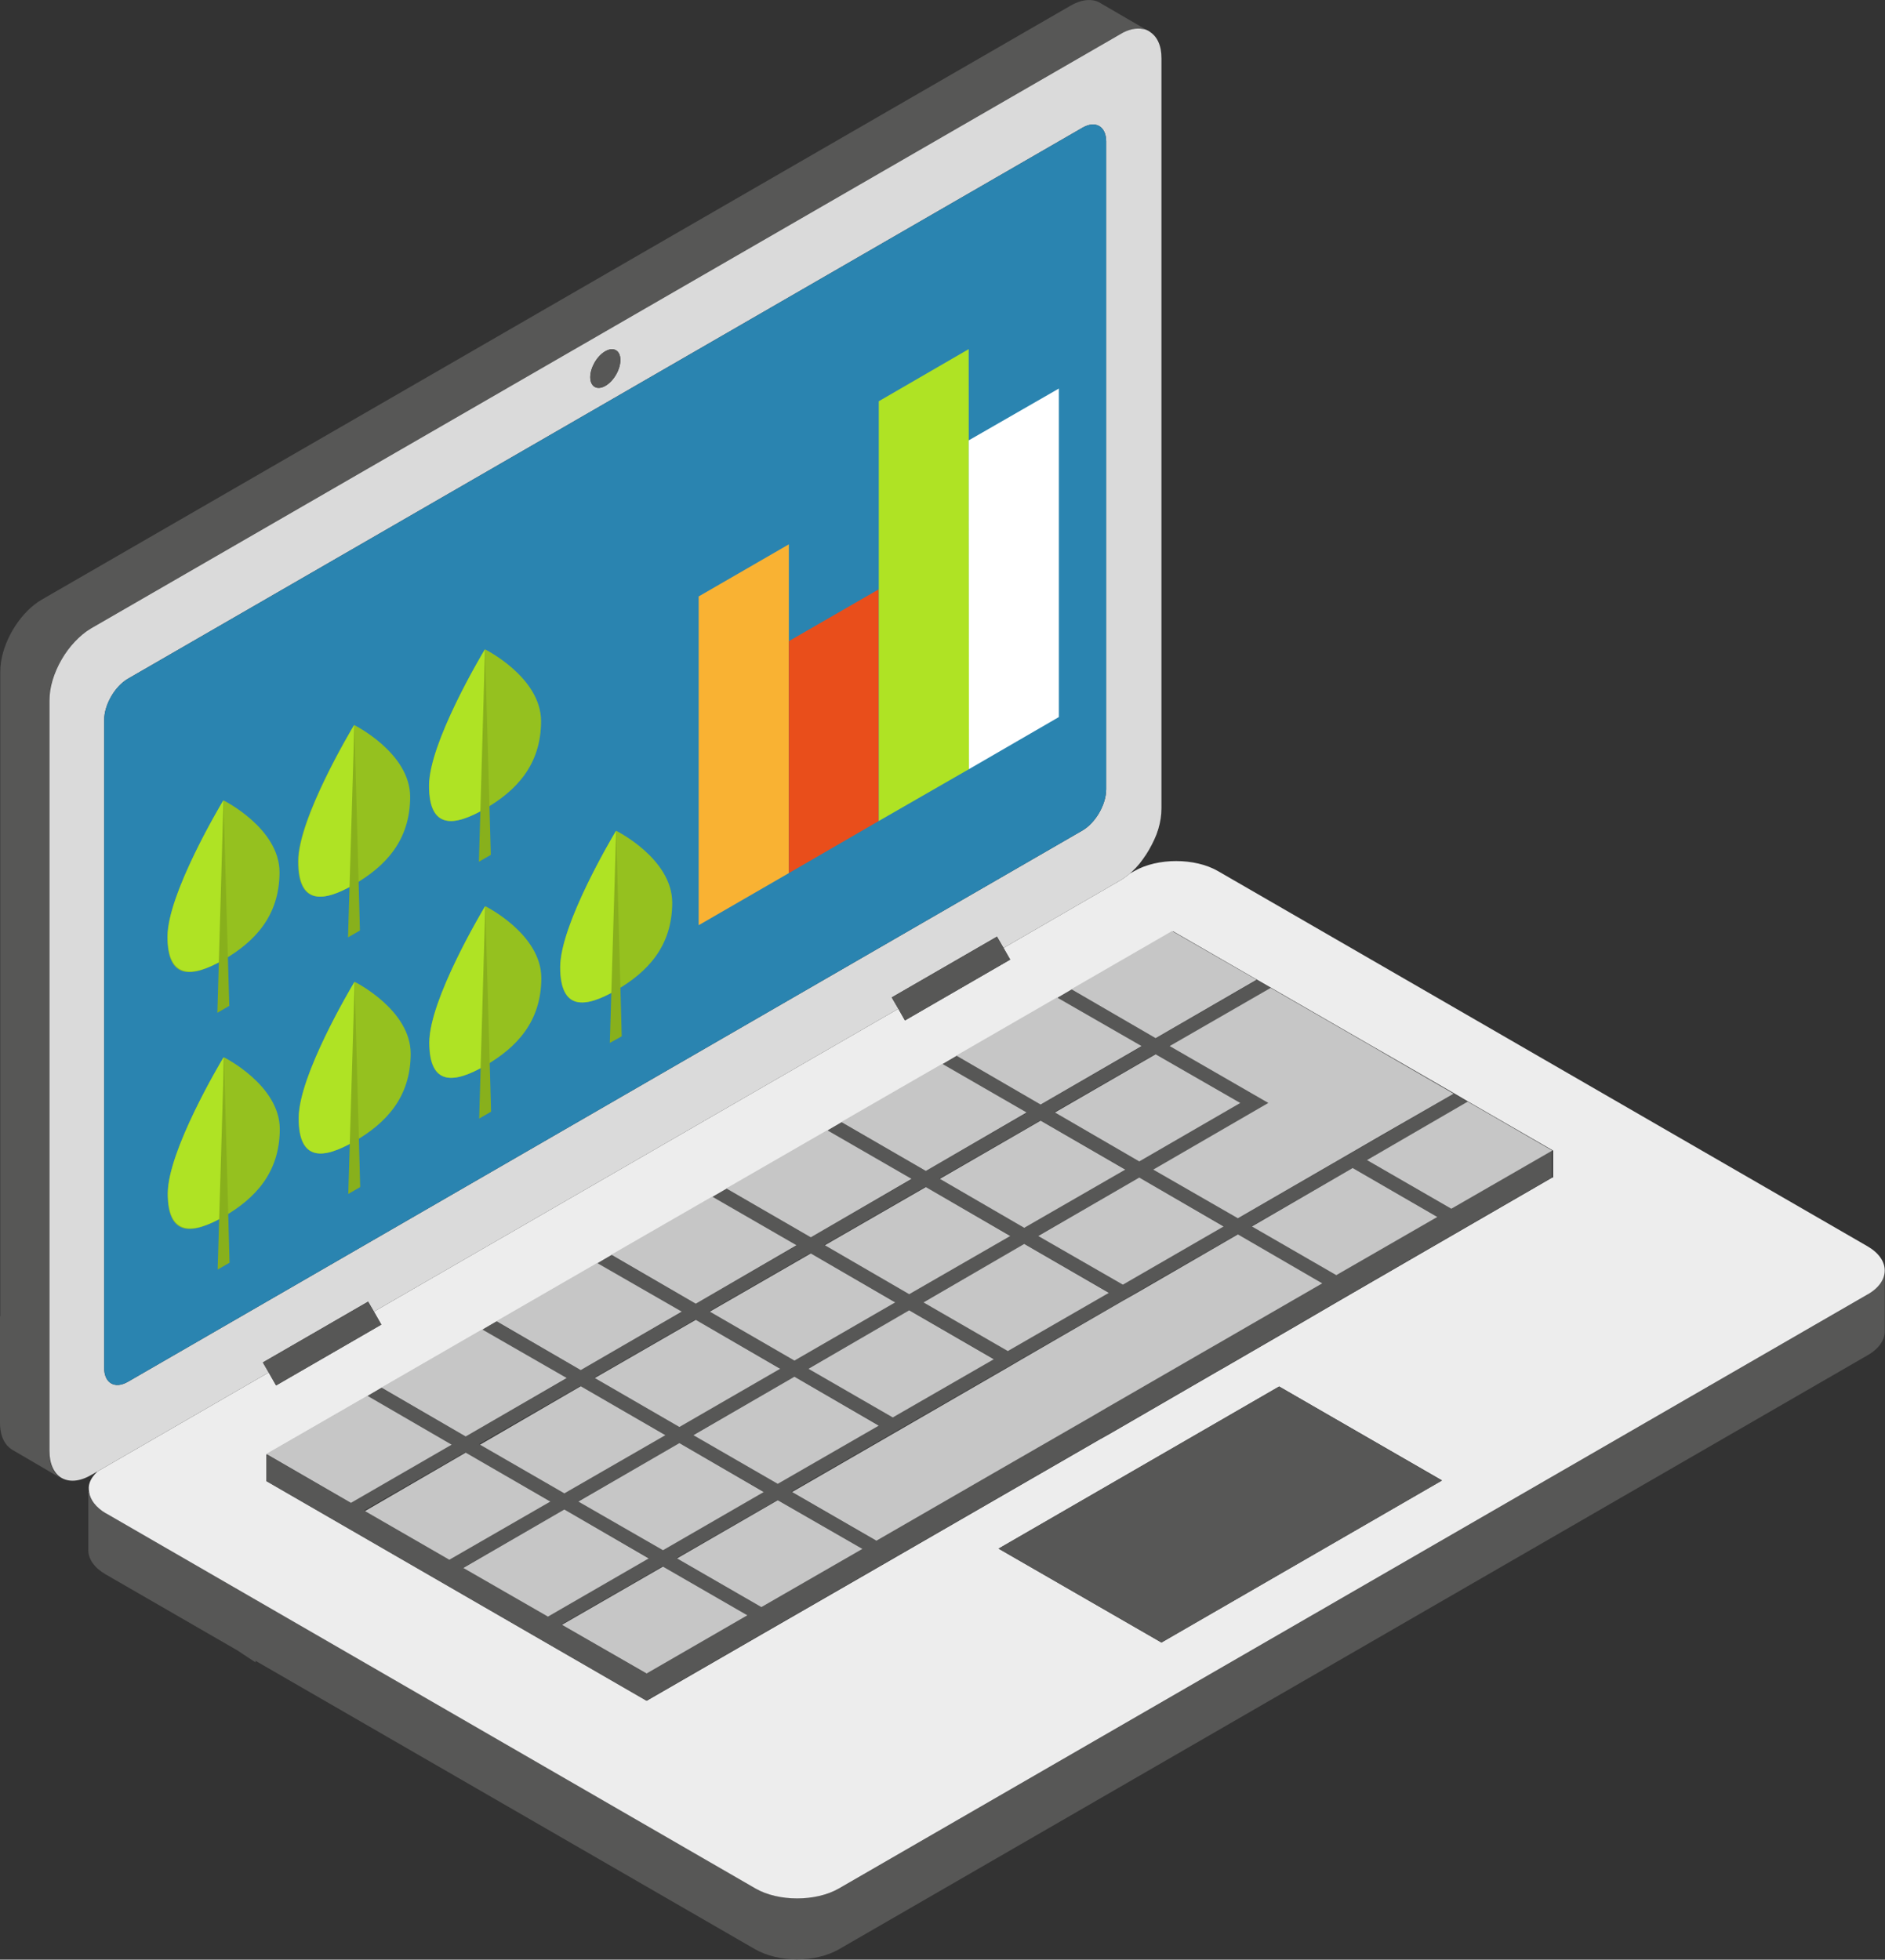 <?xml version="1.0" encoding="UTF-8"?><svg id="b" xmlns="http://www.w3.org/2000/svg" viewBox="0 0 71.28 74.09"><rect x="0" y="0" width="71.28" height="74.09" fill="#333333" stroke="none"/><defs><style>.d{fill:#fff;}.e{fill:#88b01c;}.f{fill:#575756;}.g{fill:#afe324;}.h{fill:#e94e1b;}.i{fill:#dadada;}.j{fill:#f9b233;}.k{fill:#95c11f;}.l{fill:#2a84b0;}.m{fill:#c6c6c6;}.n{fill:#ededed;}</style></defs><g id="c"><g><g><path class="f" d="M70.63,48.94l-38.9,22.46c-.87,.5-2.28,.5-3.15,0L4,57.21c-.39-.23-.6-.51-.64-.81h-.02s0,2.21,0,2.21c0,.33,.22,.66,.65,.91l4.99,2.88,.68,.45v-.06l18.9,10.91c.44,.25,1.01,.38,1.58,.38s1.14-.13,1.58-.38l38.9-22.46c.44-.25,.66-.59,.65-.92h0v-2.3c0,.33-.22,.66-.65,.91Z"/><path class="n" d="M4,57.21l24.57,14.19c.87,.5,2.28,.5,3.15,0l38.9-22.46c.44-.25,.65-.58,.65-.91,0-.33-.22-.66-.65-.91l-24.57-14.19c-.87-.5-2.28-.5-3.15,0l-.2,.11c.19-.16,.36-.35,.52-.56-.17,.23-.36,.43-.56,.6-.1,.08-.21,.16-.32,.22l-4.39,2.54,.25,.44-3.98,2.3-.25-.44-19.83,11.45,.28,.49-3.98,2.3-.28-.49-6.47,3.74c-.14,.13-.25,.28-.3,.43-.04,.11-.04,.23-.02,.35,.04,.29,.25,.58,.64,.81Zm39.92,4.89l-6.16-3.55,10.61-6.13,6.16,3.55-10.61,6.13Zm14.78-17.58l-5.05,2.92-3.11,1.8h0l-.53,.31h0l-.96,.56-2.52,1.46-.33,.19-.21,.12-3.92,2.27-.21,.12-.27,.15-8.96,5.17h0l-3.82,2.2h0l-4.35,2.51-14.37-8.3v-1.02l3.82-2.2h0l.53-.31h0l3.82-2.2h0l.53-.31h0l3.82-2.2h0l.53-.31h0l3.82-2.2h0l.62-.36,3.73-2.15h0l.53-.31h0l3.82-2.2h0l.53-.31h0l3.82-2.2h0l.53-.31h0l3.82-2.2,3.73,2.15h0l3.73,2.15,.8,.46,2.34,1.35,.58,.34h0l3.19,1.84v1.02Z"/><polygon class="f" points="37.76 58.55 43.92 62.1 54.52 55.98 48.37 52.42 37.76 58.55"/><path class="f" d="M54.88,45.7l-3.19-1.84,3.82-2.2-.58-.34,.05,.03-2.75,1.59-1.06,.61-4.35,2.51-3.19-1.84,4.35-2.51-3.73-2.15,3.82-2.2-3.73-2.15,3.19,1.84-3.82,2.2-3.19-1.84-.53,.31,3.19,1.84-3.82,2.2-3.19-1.84-.53,.31,3.19,1.84-3.82,2.2-3.19-1.84-.53,.31,3.19,1.84-3.82,2.2-3.19-1.84,.09-.05-.62,.36,3.19,1.84-3.82,2.2-3.19-1.84-.53,.31,3.19,1.84-3.82,2.2-3.19-1.84-.53,.31,3.19,1.84-3.82,2.2-3.19-1.84-.53,.31,3.19,1.84-3.82,2.2-3.19-1.84v1.02l14.37,8.3,4.35-2.51h0l3.82-2.2h0l8.96-5.17,.27-.15,.21-.12,3.92-2.27,.21-.12,.33-.19,2.52-1.46,.96-.56h0l.53-.31h0l3.11-1.8,5.05-2.92v-1.02l-3.82,2.2Zm-3.73-1.54l3.19,1.84-3.82,2.2-3.19-1.84,3.82-2.2Zm-4.88,2.2l-3.82,2.2-3.19-1.84,3.82-2.2,3.19,1.84Zm-8.16,4.71l-3.19-1.84,3.82-2.2,3.19,1.84-3.82,2.2Zm-4.35,2.51l-3.19-1.84,3.82-2.2,3.19,1.84-3.82,2.2Zm-4.35,2.51l-3.19-1.84,3.82-2.2,3.19,1.84-3.82,2.2Zm-4.35,2.51l-3.19-1.84,3.82-2.2,3.19,1.84-3.82,2.2Zm-4.35,2.51l-3.19-1.84,3.82-2.2,3.19,1.84-3.82,2.2Zm22.98-21.26l3.19,1.84-3.82,2.2-3.19-1.84,3.82-2.2Zm-4.35,2.51l3.19,1.84-3.82,2.2-3.19-1.84,3.82-2.2Zm-4.35,2.51l3.19,1.84-3.82,2.2-3.19-1.84,3.82-2.2Zm-4.35,2.51l3.19,1.84-3.82,2.2-3.19-1.84,3.82-2.2Zm-4.35,2.51l3.19,1.84-3.82,2.2-3.19-1.84,3.82-2.2Zm-4.35,2.51l3.19,1.84-3.82,2.2-3.19-1.84,3.82-2.2Zm-4.35,2.51l3.19,1.84-3.82,2.2-3.19-1.84,3.82-2.2Zm6.83,8.35l-3.19-1.84,3.82-2.2,3.19,1.84-3.82,2.2Zm4.35-2.51l-3.19-1.84,3.82-2.2,3.19,1.84-3.82,2.2Zm18.41-10.63l-1.02,.59-.53,.31-3.82,2.2-.53,.31-3.82,2.2-4.35,2.51-3.19-1.84,4.35-2.51,3.82-2.2,.53-.31,3.82-2.2,.53-.31,1.02-.59,2.8-1.61,3.19,1.84-2.79,1.61Z"/><polygon class="m" points="13.27 56.82 17.08 54.62 13.89 52.77 13.89 52.77 10.07 54.97 13.27 56.82"/><polygon class="m" points="17.61 54.31 21.43 52.1 18.23 50.26 18.23 50.26 14.42 52.46 14.42 52.46 17.61 54.31"/><polygon class="m" points="21.96 51.8 25.78 49.59 22.58 47.75 22.58 47.75 18.77 49.95 18.77 49.95 21.96 51.8"/><polygon class="m" points="26.31 49.29 30.12 47.08 26.93 45.24 26.93 45.24 23.11 47.44 23.12 47.44 26.31 49.29"/><polygon class="m" points="30.66 46.78 34.47 44.57 31.28 42.73 31.28 42.73 27.55 44.88 27.46 44.93 30.66 46.78"/><polygon class="m" points="35.01 44.27 38.82 42.06 35.63 40.22 35.63 40.22 31.81 42.42 31.81 42.42 35.01 44.27"/><polygon class="m" points="39.35 41.76 43.17 39.55 39.97 37.71 39.97 37.71 36.16 39.91 36.16 39.91 39.35 41.76"/><polygon class="m" points="43.7 39.25 47.52 37.04 44.32 35.2 40.51 37.4 40.51 37.4 43.7 39.25"/><polygon class="m" points="16.99 58.97 20.81 56.77 17.61 54.92 13.8 57.13 16.99 58.97"/><polygon class="m" points="21.34 56.46 25.16 54.26 21.96 52.41 18.15 54.62 21.34 56.46"/><polygon class="m" points="25.69 53.95 29.5 51.75 26.31 49.9 22.49 52.1 25.69 53.95"/><polygon class="m" points="30.04 51.44 33.85 49.24 30.66 47.39 26.84 49.59 30.04 51.44"/><polygon class="m" points="34.38 48.93 38.2 46.73 35.01 44.88 31.19 47.08 34.38 48.93"/><polygon class="m" points="38.73 46.42 42.55 44.22 39.35 42.37 35.54 44.57 38.73 46.42"/><polygon class="m" points="43.08 43.91 46.9 41.7 43.7 39.86 39.89 42.06 43.08 43.91"/><polygon class="m" points="21.34 57.07 17.52 59.28 20.72 61.12 24.53 58.92 21.34 57.07"/><polygon class="m" points="25.69 54.56 21.87 56.77 25.07 58.61 28.88 56.41 25.69 54.56"/><polygon class="m" points="30.04 52.05 26.22 54.26 29.41 56.1 33.23 53.9 30.04 52.05"/><polygon class="m" points="34.38 49.54 30.57 51.75 33.76 53.59 37.58 51.39 34.38 49.54"/><polygon class="m" points="38.73 47.03 34.92 49.24 38.11 51.08 41.93 48.88 38.73 47.03"/><polygon class="m" points="39.26 46.73 42.46 48.57 46.27 46.37 43.08 44.52 39.26 46.73"/><polygon class="m" points="44.23 39.55 47.96 41.7 43.61 44.22 46.81 46.06 51.15 43.55 52.22 42.93 54.97 41.35 54.92 41.32 52.57 39.96 51.78 39.5 48.05 37.35 48.05 37.35 44.23 39.55"/><polygon class="m" points="25.07 59.23 21.25 61.43 24.45 63.27 28.26 61.07 25.07 59.23"/><polygon class="m" points="32.61 58.56 29.41 56.72 25.6 58.92 28.79 60.76 32.61 58.56"/><polygon class="m" points="46.81 46.67 44.01 48.29 42.99 48.88 42.46 49.18 38.64 51.39 38.11 51.7 34.3 53.9 29.95 56.41 33.14 58.25 37.49 55.74 41.31 53.54 41.84 53.23 45.65 51.03 46.19 50.72 47.21 50.13 50 48.52 46.81 46.67"/><polygon class="m" points="50.53 48.21 54.35 46.01 51.15 44.16 47.34 46.37 50.53 48.21"/><polygon class="m" points="55.5 41.65 51.69 43.86 54.88 45.7 58.7 43.5 55.5 41.65 55.5 41.65"/><path class="f" d="M1.86,54.86V26.49c0-.25,.04-.52,.12-.78,.16-.53,.46-1.05,.84-1.45,.19-.2,.4-.37,.61-.5L42.34,1.3c.33-.19,.63-.25,.88-.2,.08,.02,.15,.05,.22,.08l-1.79-1.04h0c-.29-.2-.7-.19-1.16,.07L1.58,22.67c-.76,.44-1.4,1.43-1.54,2.35-.02,.13-.03,.26-.03,.39v24.35s0,0,0,0H0v4.03c0,.38,.1,.67,.27,.86,.06,.06,.12,.12,.19,.16l1.83,1.07h0c-.27-.18-.43-.52-.43-1Z"/><path class="f" d="M43.49,1.21l-.03-.02s.01,.01,.02,.02h0Z"/><path class="n" d="M43.88,30.96c-.04,.26-.12,.53-.24,.79,.11-.26,.2-.53,.24-.79Z"/><path class="n" d="M2.82,24.25c-.38,.4-.68,.93-.84,1.45,.16-.53,.46-1.05,.84-1.45Z"/><path class="i" d="M10.16,51.89l-.22-.38,3.98-2.3,.22,.38,19.83-11.45-.25-.43,3.98-2.3,.25,.43,4.39-2.54c.11-.06,.22-.14,.32-.22,.21-.17,.4-.37,.56-.6,.17-.23,.31-.48,.43-.74s.2-.53,.24-.79c.02-.13,.03-.26,.03-.39V2.21c0-.13-.01-.24-.03-.35-.06-.3-.2-.52-.4-.65,0,0-.01-.01-.02-.02,0,0-.02,0-.02-.01-.07-.04-.14-.07-.22-.08-.25-.05-.56,0-.88,.2L3.44,23.76c-.22,.13-.42,.3-.61,.5-.38,.4-.68,.93-.84,1.45-.08,.26-.12,.53-.12,.78v28.37c0,.49,.17,.83,.43,1,.29,.18,.69,.17,1.14-.09l.25-.14,6.47-3.74ZM22.89,13.28c.31-.18,.57-.03,.57,.33s-.25,.8-.57,.98c-.31,.18-.57,.03-.57-.33s.25-.8,.57-.98ZM4.84,25.66L40.93,4.83c.5-.29,.9-.05,.9,.52V29.84c0,.57-.4,1.27-.9,1.56L4.84,52.24c-.5,.29-.9,.05-.9-.52V27.22c0-.57,.4-1.27,.9-1.56Z"/><path class="l" d="M4.84,52.24L40.93,31.4c.5-.29,.9-.98,.9-1.56V5.35c0-.57-.4-.81-.9-.52L4.84,25.66c-.5,.29-.9,.98-.9,1.56v24.5c0,.57,.4,.81,.9,.52Z"/><path class="f" d="M22.89,14.59c.31-.18,.57-.62,.57-.98s-.25-.51-.57-.33c-.31,.18-.57,.62-.57,.98s.25,.51,.57,.33Z"/><polygon class="f" points="13.92 49.22 9.94 51.51 10.16 51.89 10.44 52.38 14.42 50.08 14.14 49.59 13.92 49.22"/><polygon class="f" points="37.7 35.42 33.72 37.71 33.97 38.14 34.22 38.58 38.2 36.28 37.95 35.85 37.7 35.42"/></g><g><path class="k" d="M10.58,42.68c0,1.67-.95,2.64-2.12,3.32-1.17,.67-2.12,.79-2.12-.87s2.12-5.16,2.12-5.16c0,0,2.12,1.05,2.12,2.72Z"/><path class="g" d="M8.45,39.98c-.16,.27-2.1,3.54-2.1,5.14s.94,1.55,2.1,.88v-6.02Z"/><polygon class="e" points="8.68 47.74 8.23 48 8.47 39.96 8.68 47.74"/></g><g><path class="k" d="M15.53,39.83c0,1.67-.95,2.64-2.12,3.32-1.17,.67-2.12,.79-2.12-.87,0-1.67,2.12-5.16,2.12-5.16,0,0,2.12,1.05,2.12,2.72Z"/><path class="g" d="M13.4,37.13c-.16,.27-2.1,3.54-2.1,5.14,0,1.66,.94,1.55,2.1,.88v-6.02Z"/><polygon class="e" points="13.62 44.88 13.17 45.14 13.41 37.11 13.62 44.88"/></g><g><path class="k" d="M20.47,36.97c0,1.67-.95,2.64-2.12,3.32-1.17,.67-2.12,.79-2.12-.87,0-1.67,2.12-5.16,2.12-5.16,0,0,2.12,1.05,2.12,2.72Z"/><path class="g" d="M18.34,34.27c-.16,.27-2.1,3.54-2.1,5.14,0,1.66,.94,1.55,2.1,.88v-6.02Z"/><polygon class="e" points="18.57 42.03 18.12 42.29 18.35 34.25 18.57 42.03"/></g><g><path class="k" d="M25.42,34.12c0,1.67-.95,2.64-2.12,3.32-1.17,.67-2.12,.79-2.12-.87,0-1.67,2.12-5.16,2.12-5.16,0,0,2.12,1.05,2.12,2.72Z"/><path class="g" d="M23.29,31.42c-.16,.27-2.1,3.54-2.1,5.14,0,1.66,.94,1.55,2.1,.88v-6.02Z"/><polygon class="e" points="23.51 39.18 23.06 39.43 23.3 31.4 23.51 39.18"/></g><g><g><path class="k" d="M10.57,32.97c0,1.67-.95,2.64-2.12,3.32-1.17,.67-2.12,.79-2.12-.87s2.12-5.16,2.12-5.16c0,0,2.12,1.05,2.12,2.72Z"/><path class="g" d="M8.44,30.27c-.16,.27-2.1,3.54-2.1,5.14s.94,1.55,2.1,.88v-6.02Z"/><polygon class="e" points="8.67 38.03 8.22 38.29 8.45 30.25 8.67 38.03"/></g><g><path class="k" d="M15.51,30.12c0,1.67-.95,2.64-2.12,3.32-1.17,.67-2.12,.79-2.12-.87,0-1.67,2.12-5.16,2.12-5.16,0,0,2.12,1.05,2.12,2.72Z"/><path class="g" d="M13.39,27.42c-.16,.27-2.1,3.54-2.1,5.14,0,1.66,.94,1.55,2.1,.88v-6.02Z"/><polygon class="e" points="13.61 35.18 13.16 35.44 13.4 27.4 13.61 35.18"/></g><g><path class="k" d="M20.46,27.26c0,1.67-.95,2.64-2.12,3.32-1.17,.67-2.12,.79-2.12-.87,0-1.67,2.12-5.16,2.12-5.16,0,0,2.12,1.05,2.12,2.72Z"/><path class="g" d="M18.33,24.56c-.16,.27-2.1,3.54-2.1,5.14,0,1.66,.94,1.55,2.1,.88v-6.02Z"/><polygon class="e" points="18.56 32.32 18.11 32.58 18.34 24.54 18.56 32.32"/></g></g><g><polygon class="j" points="29.83 33.01 26.42 34.98 26.42 22.55 29.83 20.58 29.83 33.01"/><polygon class="h" points="33.23 31.04 29.83 33.01 29.83 24.24 33.23 22.28 33.23 31.04"/><polygon class="g" points="36.64 29.08 33.23 31.04 33.23 15.17 36.63 13.2 36.64 29.08"/><polygon class="d" points="40.04 27.11 36.64 29.08 36.63 16.65 40.04 14.69 40.04 27.11"/></g></g></g></svg>